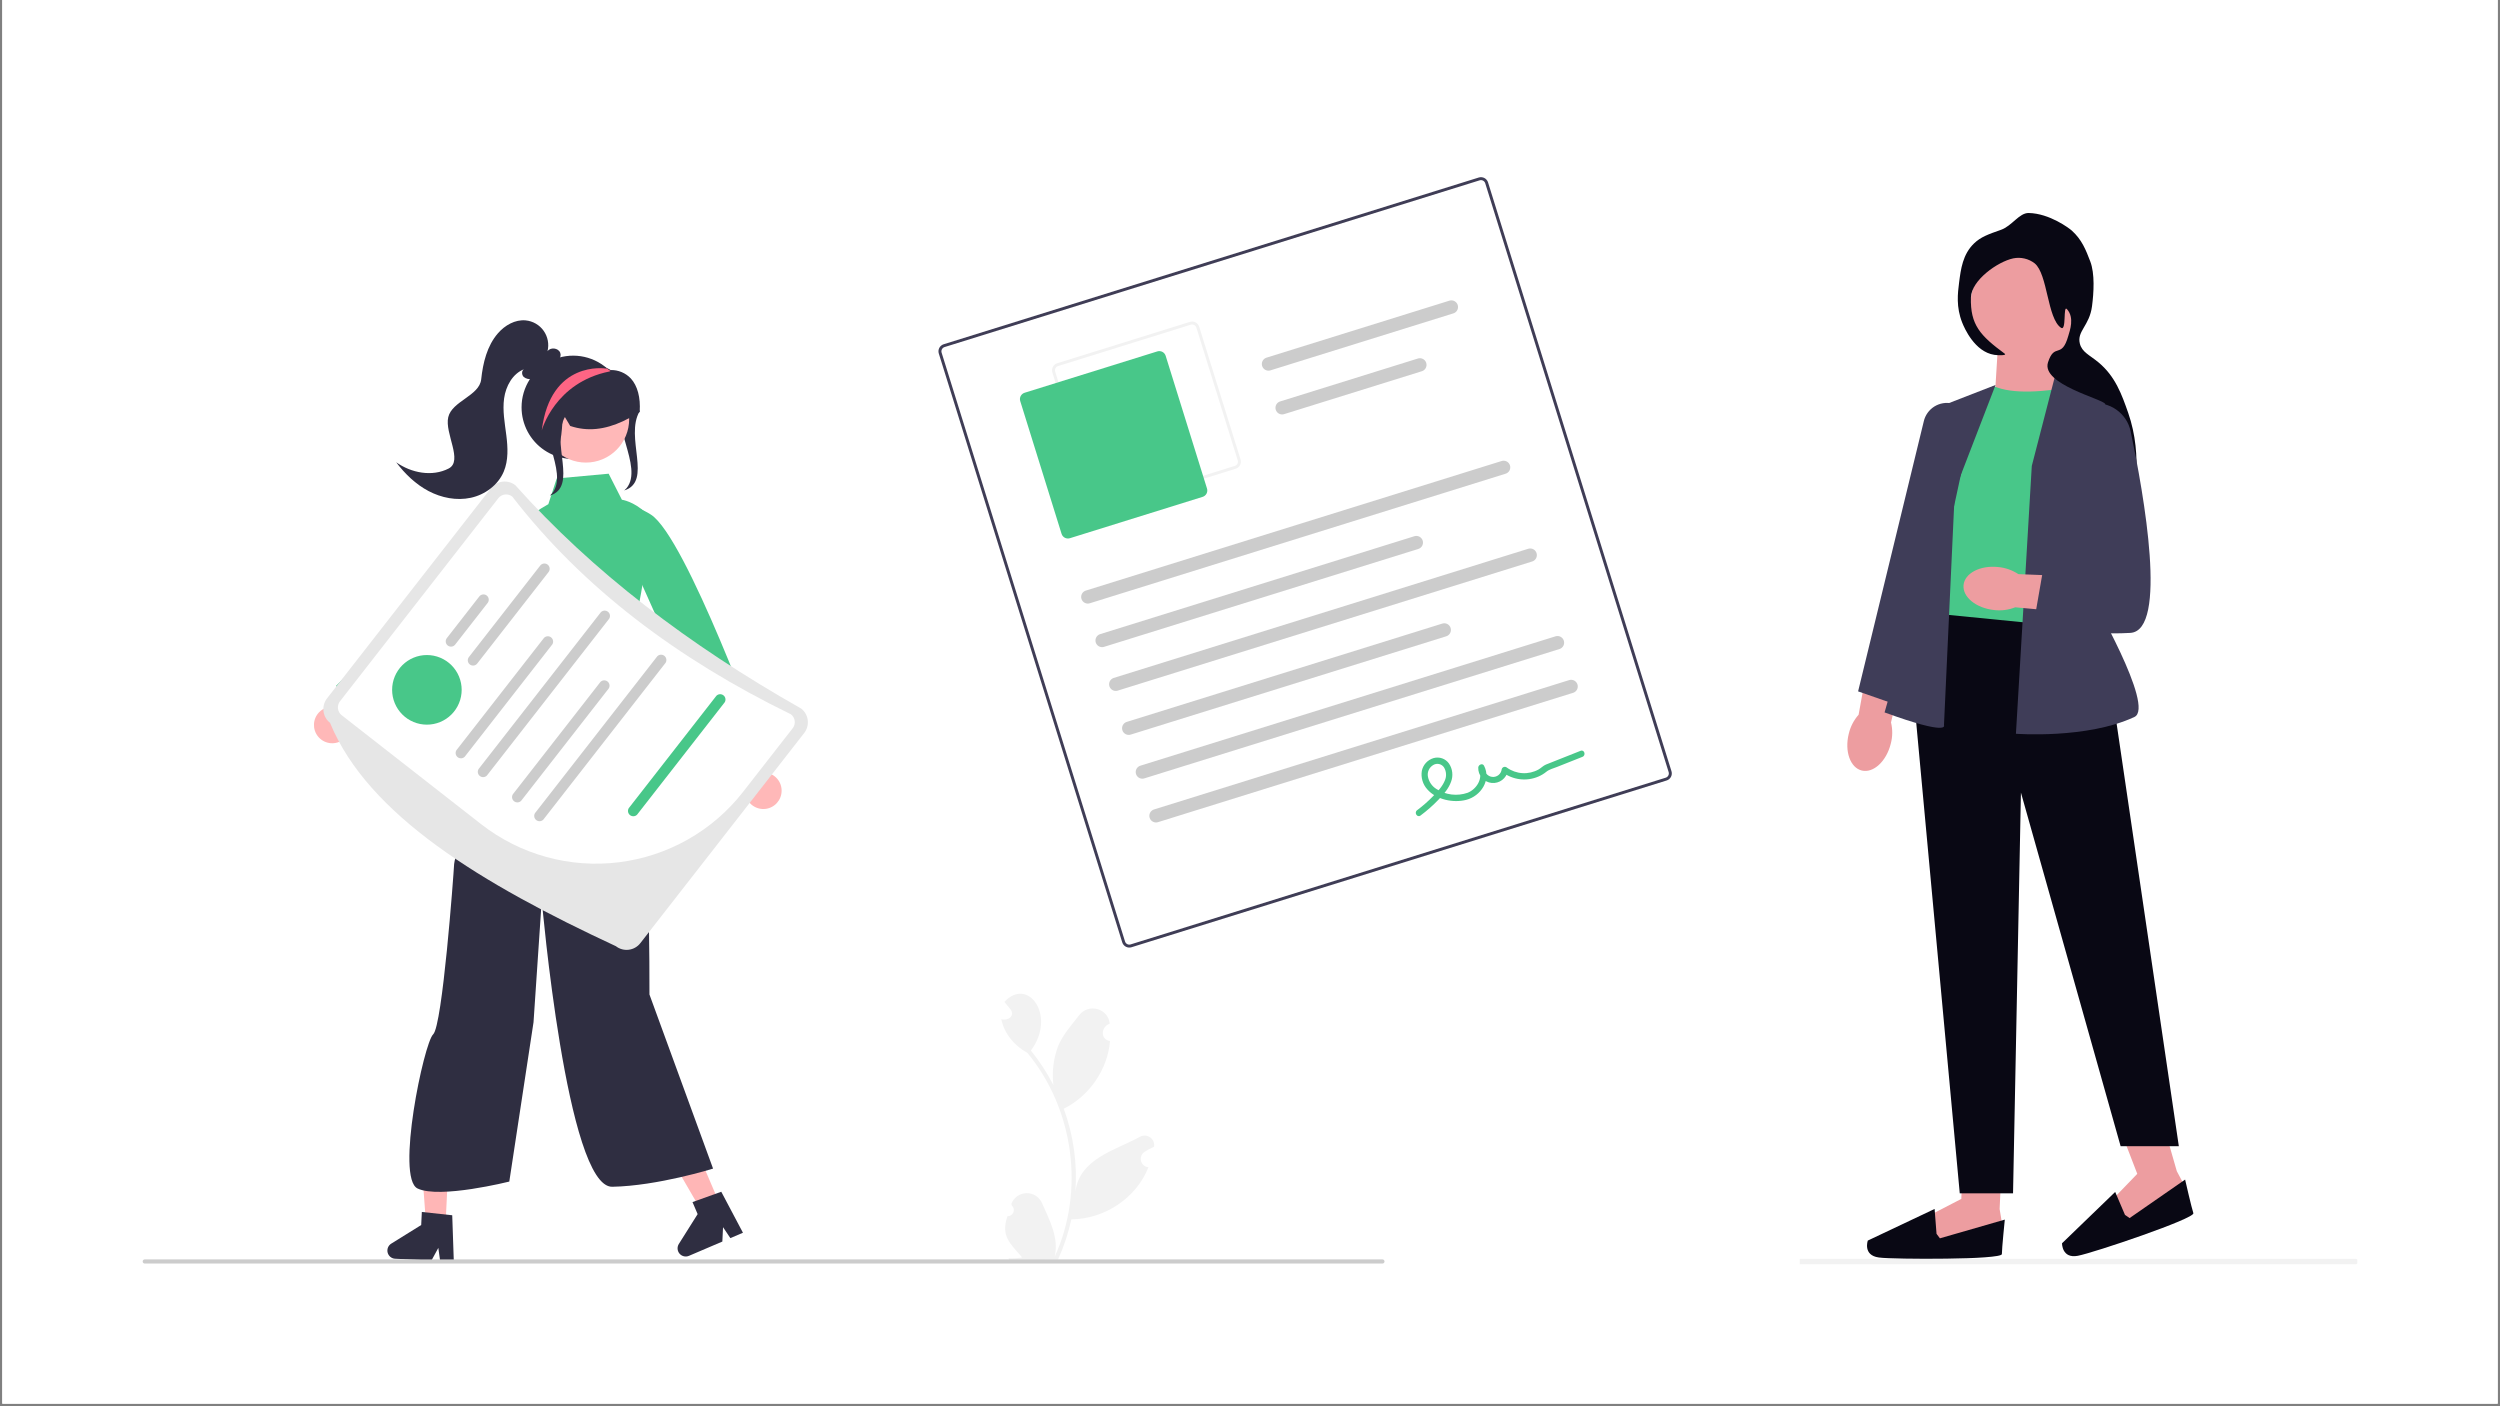 <svg xmlns="http://www.w3.org/2000/svg" xmlns:xlink="http://www.w3.org/1999/xlink" width="1280" zoomAndPan="magnify" viewBox="0 0 960 540" height="720" preserveAspectRatio="xMidYMid meet" version="1.0"><rect x="0" y="0" width="960" height="540" fill="#808080" stroke="none"/><defs><clipPath id="ad872aced7"><path d="M 0.887 0 L 959.113 0 L 959.113 539 L 0.887 539 Z M 0.887 0 " clip-rule="nonzero"/></clipPath><clipPath id="e69f14dc4a"><path d="M 152 122.926 L 216 122.926 L 216 192 L 152 192 Z M 152 122.926 " clip-rule="nonzero"/></clipPath><clipPath id="75fc94c6d5"><path d="M 54.789 483 L 531.656 483 L 531.656 485.258 L 54.789 485.258 Z M 54.789 483 " clip-rule="nonzero"/></clipPath><clipPath id="263ae4c7ba"><path d="M 691.113 483 L 905.215 483 L 905.215 485.441 L 691.113 485.441 Z M 691.113 483 " clip-rule="nonzero"/></clipPath></defs><g clip-path="url(#ad872aced7)"><path fill="#ffffff" d="M 0.887 0 L 959.113 0 L 959.113 539 L 0.887 539 Z M 0.887 0 " fill-opacity="1" fill-rule="nonzero"/><path fill="#ffffff" d="M 0.887 0 L 959.113 0 L 959.113 539 L 0.887 539 Z M 0.887 0 " fill-opacity="1" fill-rule="nonzero"/></g><path fill="#2f2e41" d="M 245.613 157.926 C 239.801 167.941 250.742 184.824 239.715 188.332 L 240.625 187.422 C 247.281 179.227 233.371 161.883 240.023 153.688 C 241.062 152.48 241.945 151.168 242.668 149.754 " fill-opacity="1" fill-rule="nonzero"/><path fill="#ffb8b8" d="M 300.023 304.91 C 300.117 304.41 300.156 303.902 300.141 303.395 C 300.125 302.883 300.055 302.383 299.93 301.887 C 299.805 301.391 299.629 300.918 299.398 300.461 C 299.168 300.008 298.891 299.582 298.57 299.188 C 298.246 298.789 297.887 298.438 297.484 298.121 C 297.082 297.805 296.652 297.535 296.195 297.316 C 295.734 297.094 295.258 296.926 294.762 296.809 C 294.266 296.691 293.762 296.633 293.25 296.625 L 278.891 254.859 L 270.941 265.004 L 286.125 304.027 C 286.148 304.453 286.211 304.875 286.309 305.289 C 286.41 305.703 286.547 306.102 286.719 306.492 C 286.891 306.883 287.098 307.254 287.336 307.605 C 287.578 307.957 287.848 308.281 288.148 308.586 C 288.445 308.887 288.77 309.16 289.121 309.406 C 289.469 309.648 289.84 309.859 290.227 310.035 C 290.613 310.211 291.012 310.352 291.426 310.453 C 291.84 310.555 292.258 310.621 292.684 310.648 C 293.105 310.676 293.531 310.664 293.953 310.613 C 294.375 310.562 294.789 310.477 295.195 310.348 C 295.605 310.223 295.996 310.062 296.371 309.863 C 296.75 309.668 297.105 309.438 297.441 309.176 C 297.777 308.914 298.086 308.625 298.367 308.305 C 298.652 307.984 298.902 307.645 299.125 307.281 C 299.344 306.918 299.531 306.535 299.68 306.137 C 299.832 305.738 299.945 305.328 300.023 304.91 Z M 300.023 304.91 " fill-opacity="1" fill-rule="nonzero"/><path fill="#48c789" d="M 236.895 204.07 C 236.895 204.07 236.449 188.953 249.953 197.613 C 263.461 206.273 292.867 287.406 292.867 287.406 L 278.234 295.332 L 245.012 221.086 Z M 236.895 204.07 " fill-opacity="1" fill-rule="nonzero"/><path fill="#ffb6b6" d="M 276.742 463.199 L 269.996 466.082 L 255.672 441.414 L 265.625 437.156 Z M 276.742 463.199 " fill-opacity="1" fill-rule="nonzero"/><path fill="#2f2e41" d="M 285.293 473.371 L 280.457 475.441 L 277.645 471.238 L 277.383 476.758 L 264.555 482.242 C 264.25 482.375 263.93 482.453 263.594 482.484 C 263.262 482.512 262.934 482.488 262.605 482.414 C 262.281 482.336 261.977 482.211 261.691 482.035 C 261.406 481.863 261.152 481.648 260.938 481.395 C 260.719 481.137 260.547 480.855 260.422 480.547 C 260.293 480.238 260.219 479.914 260.195 479.582 C 260.172 479.246 260.199 478.918 260.281 478.594 C 260.363 478.27 260.492 477.965 260.672 477.684 L 267.891 466.219 L 265.918 461.598 L 276.969 457.633 Z M 285.293 473.371 " fill-opacity="1" fill-rule="nonzero"/><path fill="#ffb6b6" d="M 171.02 471.566 L 163.691 471.207 L 161.586 442.754 L 172.398 443.281 Z M 171.02 471.566 " fill-opacity="1" fill-rule="nonzero"/><path fill="#2f2e41" d="M 174.266 484.457 L 169.012 484.203 L 168.316 479.191 L 165.672 484.039 L 151.738 483.355 C 151.406 483.34 151.082 483.273 150.77 483.152 C 150.457 483.031 150.172 482.867 149.914 482.656 C 149.652 482.445 149.434 482.199 149.254 481.918 C 149.07 481.637 148.941 481.332 148.855 481.008 C 148.773 480.684 148.742 480.355 148.762 480.023 C 148.785 479.688 148.855 479.363 148.98 479.055 C 149.105 478.742 149.273 478.461 149.488 478.203 C 149.703 477.949 149.953 477.73 150.238 477.555 L 161.742 470.406 L 161.984 465.387 L 173.656 466.66 Z M 174.266 484.457 " fill-opacity="1" fill-rule="nonzero"/><path fill="#f2f2f2" d="M 386.855 467.031 C 387.352 467.051 387.809 466.922 388.227 466.652 C 388.645 466.383 388.949 466.016 389.137 465.555 C 389.324 465.094 389.359 464.621 389.25 464.137 C 389.141 463.652 388.902 463.242 388.531 462.906 C 388.469 462.668 388.426 462.5 388.363 462.262 C 388.59 461.668 388.898 461.125 389.289 460.625 C 389.676 460.121 390.133 459.691 390.648 459.324 C 391.168 458.961 391.73 458.68 392.332 458.484 C 392.934 458.289 393.551 458.184 394.184 458.172 C 394.82 458.16 395.441 458.238 396.051 458.414 C 396.66 458.586 397.23 458.848 397.762 459.191 C 398.293 459.535 398.766 459.949 399.172 460.438 C 399.582 460.922 399.91 461.453 400.156 462.039 C 403.027 468.586 406.723 475.359 404.984 482.621 C 416.676 457.191 412.32 425.746 394.48 404.266 C 389.582 401.625 385.586 396.887 384.504 391.352 C 386.922 392.148 389.914 390.156 388.074 387.629 C 387.277 386.664 386.477 385.707 385.68 384.742 C 394.75 374.887 405.816 390.137 395.855 403.414 C 399.203 407.535 402.086 411.961 404.508 416.688 C 403.906 411.59 404.492 406.637 406.273 401.824 C 408.055 397.402 411.438 393.66 414.414 389.824 C 418.031 385.148 425.586 387.219 426.133 393.102 C 422.766 394.246 422.375 399.133 426.246 399.766 C 425.336 410.73 418.281 420.863 408.48 425.762 C 410.348 430.852 411.66 436.082 412.41 441.449 C 413.164 446.82 413.344 452.207 412.949 457.613 C 414.57 444.969 428.082 441.773 437.5 436.664 C 438.109 436.266 438.781 436.062 439.512 436.062 C 440.246 436.062 440.918 436.262 441.531 436.66 C 442.141 437.059 442.598 437.594 442.891 438.262 C 443.188 438.934 443.277 439.629 443.156 440.352 C 441.852 440.895 440.613 441.566 439.445 442.355 C 439.168 442.547 438.93 442.77 438.727 443.031 C 438.523 443.293 438.363 443.582 438.246 443.895 C 438.133 444.203 438.066 444.527 438.051 444.859 C 438.035 445.191 438.066 445.516 438.152 445.84 C 438.238 446.16 438.371 446.461 438.547 446.742 C 438.727 447.02 438.941 447.27 439.195 447.48 C 439.449 447.695 439.73 447.867 440.039 447.992 C 440.344 448.121 440.664 448.195 440.996 448.223 C 436.336 460.09 424.078 468.145 411.406 468.223 C 410.238 473.543 408.531 478.688 406.289 483.652 L 387.484 483.832 C 387.418 483.625 387.355 483.41 387.293 483.199 C 389.039 483.293 390.773 483.172 392.492 482.84 C 387.836 477.426 384.246 474.676 386.855 467.031 Z M 386.855 467.031 " fill-opacity="1" fill-rule="nonzero"/><path fill="#2f2e41" d="M 189.523 286.602 C 189.523 286.602 174.625 327.238 174.387 331.789 C 174.145 336.336 169.898 393.844 166.336 397.184 C 162.77 400.527 151.879 452.332 160.355 456.383 C 168.828 460.434 195.57 453.723 195.57 453.723 L 204.875 392.527 L 208.035 345.648 C 208.035 345.648 217.652 456.043 235.102 455.719 C 252.551 455.395 273.816 448.742 273.816 448.742 L 249.391 381.887 C 249.391 381.887 249.738 302.734 244.078 286.77 C 238.414 270.809 189.523 286.602 189.523 286.602 Z M 189.523 286.602 " fill-opacity="1" fill-rule="nonzero"/><path fill="#48c789" d="M 233.727 181.902 L 213.777 183.73 L 210.562 193.605 C 210.562 193.605 193.867 202.785 197.562 206.953 C 201.262 211.125 196.738 239.223 196.738 239.223 L 197.758 262.035 C 197.758 262.035 196.66 277.836 193.379 281.477 C 190.094 285.117 181.5 294.047 187.57 289.777 C 208.859 274.797 246.07 287.438 246.07 287.438 L 240.754 254.844 C 240.754 254.844 252.828 201.484 248.062 196.977 C 243.297 192.469 238.805 191.902 238.805 191.902 Z M 233.727 181.902 " fill-opacity="1" fill-rule="nonzero"/><path fill="#ffb8b8" d="M 128.898 285.281 C 129.398 285.188 129.883 285.043 130.352 284.844 C 130.82 284.645 131.266 284.395 131.68 284.098 C 132.094 283.801 132.473 283.461 132.812 283.082 C 133.152 282.703 133.445 282.289 133.699 281.848 C 133.949 281.402 134.148 280.934 134.293 280.445 C 134.441 279.957 134.535 279.461 134.574 278.949 C 134.613 278.441 134.598 277.934 134.523 277.43 C 134.453 276.926 134.328 276.434 134.148 275.957 L 167.793 247.379 L 155.465 243.656 L 124.668 272 C 124.281 272.18 123.91 272.387 123.562 272.633 C 123.215 272.875 122.887 273.148 122.59 273.449 C 122.289 273.754 122.02 274.082 121.781 274.434 C 121.539 274.785 121.332 275.156 121.16 275.543 C 120.988 275.934 120.852 276.336 120.754 276.75 C 120.652 277.164 120.59 277.582 120.57 278.008 C 120.547 278.434 120.562 278.859 120.613 279.281 C 120.668 279.703 120.762 280.117 120.891 280.523 C 121.02 280.93 121.184 281.32 121.383 281.695 C 121.586 282.07 121.816 282.426 122.082 282.758 C 122.348 283.094 122.641 283.398 122.961 283.68 C 123.281 283.961 123.625 284.207 123.992 284.426 C 124.355 284.645 124.738 284.828 125.137 284.973 C 125.539 285.121 125.945 285.23 126.367 285.305 C 126.785 285.379 127.207 285.414 127.633 285.41 C 128.059 285.406 128.48 285.363 128.898 285.281 Z M 128.898 285.281 " fill-opacity="1" fill-rule="nonzero"/><path fill="#48c789" d="M 214.352 210.535 C 214.352 210.535 220.98 196.945 205.109 199.266 C 189.238 201.586 129.051 263.387 129.051 263.387 L 139.125 276.645 L 199.953 222.691 Z M 214.352 210.535 " fill-opacity="1" fill-rule="nonzero"/><path fill="#e6e6e6" d="M 188.508 187.48 L 125.578 268.18 C 125.309 268.527 125.078 268.895 124.879 269.289 C 124.684 269.68 124.527 270.09 124.41 270.512 C 124.293 270.938 124.219 271.367 124.188 271.805 C 124.152 272.242 124.164 272.68 124.219 273.117 C 124.273 273.555 124.367 273.98 124.504 274.398 C 124.641 274.812 124.82 275.215 125.035 275.598 C 125.25 275.98 125.504 276.336 125.789 276.668 C 126.074 277.004 126.391 277.305 126.734 277.574 C 141.348 313.094 185.066 339.43 236.496 363.336 C 236.844 363.609 237.211 363.84 237.605 364.039 C 237.996 364.234 238.406 364.395 238.828 364.512 C 239.25 364.629 239.68 364.703 240.117 364.734 C 240.559 364.766 240.992 364.754 241.43 364.703 C 241.863 364.648 242.293 364.551 242.707 364.414 C 243.125 364.277 243.523 364.102 243.906 363.883 C 244.289 363.668 244.645 363.414 244.98 363.129 C 245.312 362.844 245.613 362.527 245.883 362.18 L 308.809 281.48 C 309.078 281.133 309.312 280.766 309.512 280.371 C 309.707 279.98 309.863 279.57 309.98 279.148 C 310.098 278.723 310.172 278.293 310.203 277.855 C 310.238 277.418 310.227 276.98 310.172 276.543 C 310.117 276.105 310.023 275.68 309.887 275.262 C 309.75 274.848 309.57 274.445 309.355 274.062 C 309.141 273.68 308.887 273.324 308.602 272.992 C 308.316 272.656 308 272.355 307.652 272.086 C 264.496 247.691 227.398 219.426 197.891 186.324 C 197.547 186.055 197.176 185.82 196.785 185.621 C 196.391 185.426 195.984 185.27 195.562 185.152 C 195.137 185.035 194.707 184.961 194.27 184.93 C 193.832 184.895 193.395 184.906 192.961 184.961 C 192.523 185.016 192.098 185.109 191.68 185.246 C 191.266 185.387 190.863 185.562 190.484 185.777 C 190.102 185.996 189.742 186.246 189.41 186.531 C 189.078 186.82 188.777 187.137 188.508 187.48 Z M 188.508 187.48 " fill-opacity="1" fill-rule="nonzero"/><path fill="#ffffff" d="M 304.395 279.645 L 285.238 304.207 C 284.516 305.129 283.773 306.031 283.008 306.914 C 282.242 307.801 281.453 308.664 280.645 309.508 C 279.836 310.355 279.008 311.18 278.16 311.984 C 277.309 312.789 276.441 313.574 275.555 314.336 C 274.668 315.098 273.762 315.84 272.84 316.559 C 271.918 317.273 270.977 317.969 270.02 318.641 C 269.062 319.312 268.09 319.961 267.102 320.586 C 266.113 321.211 265.109 321.812 264.09 322.387 C 263.07 322.961 262.039 323.512 260.996 324.035 C 259.949 324.562 258.895 325.059 257.824 325.531 C 256.754 326.004 255.676 326.453 254.582 326.871 C 253.492 327.293 252.391 327.688 251.281 328.051 C 250.172 328.418 249.051 328.758 247.926 329.066 C 246.797 329.379 245.664 329.664 244.523 329.918 C 243.383 330.176 242.234 330.402 241.082 330.602 C 239.93 330.801 238.777 330.973 237.613 331.117 C 236.453 331.262 235.293 331.375 234.125 331.461 C 232.961 331.547 231.793 331.605 230.625 331.633 C 229.453 331.664 228.285 331.664 227.117 331.637 C 225.949 331.605 224.781 331.551 223.613 331.465 C 222.449 331.379 221.285 331.266 220.125 331.125 C 218.965 330.98 217.809 330.809 216.656 330.613 C 215.504 330.414 214.359 330.184 213.215 329.93 C 212.074 329.676 210.941 329.391 209.812 329.082 C 208.688 328.77 207.566 328.434 206.457 328.066 C 205.348 327.703 204.246 327.309 203.152 326.891 C 202.062 326.473 200.98 326.027 199.914 325.555 C 198.844 325.082 197.785 324.582 196.738 324.059 C 195.695 323.535 194.664 322.984 193.645 322.41 C 192.625 321.836 191.621 321.238 190.633 320.613 C 189.645 319.992 188.668 319.344 187.711 318.672 C 186.754 318 185.812 317.305 184.891 316.59 L 131.211 274.645 C 130.812 274.336 130.488 273.961 130.242 273.52 C 129.992 273.082 129.836 272.613 129.773 272.109 C 129.711 271.609 129.75 271.117 129.883 270.629 C 130.016 270.141 130.238 269.699 130.547 269.301 L 191.355 191.32 C 191.664 190.922 192.039 190.602 192.48 190.352 C 192.918 190.105 193.391 189.949 193.891 189.887 C 194.391 189.828 194.883 189.863 195.371 190 C 195.855 190.133 196.297 190.355 196.695 190.668 C 223.848 225.766 260.195 253.078 303.734 274.305 C 304.133 274.613 304.457 274.988 304.703 275.43 C 304.953 275.867 305.105 276.336 305.168 276.84 C 305.23 277.34 305.191 277.832 305.059 278.32 C 304.926 278.805 304.703 279.246 304.395 279.645 Z M 304.395 279.645 " fill-opacity="1" fill-rule="nonzero"/><path fill="#cccccc" d="M 187.25 231.535 L 174.777 247.531 C 174.609 247.742 174.41 247.914 174.176 248.047 C 173.941 248.18 173.691 248.262 173.426 248.293 C 173.16 248.324 172.898 248.305 172.641 248.234 C 172.383 248.16 172.145 248.043 171.934 247.879 C 171.723 247.711 171.551 247.512 171.418 247.281 C 171.285 247.047 171.203 246.797 171.172 246.531 C 171.137 246.262 171.156 246 171.227 245.742 C 171.297 245.484 171.414 245.246 171.582 245.035 L 184.055 229.039 C 184.219 228.824 184.418 228.652 184.652 228.52 C 184.887 228.387 185.137 228.301 185.406 228.27 C 185.672 228.234 185.938 228.254 186.195 228.324 C 186.453 228.398 186.691 228.516 186.902 228.684 C 187.113 228.848 187.289 229.047 187.422 229.281 C 187.551 229.52 187.637 229.77 187.668 230.035 C 187.699 230.305 187.68 230.566 187.609 230.828 C 187.535 231.086 187.418 231.324 187.25 231.535 Z M 187.25 231.535 " fill-opacity="1" fill-rule="nonzero"/><path fill="#cccccc" d="M 210.648 219.668 L 183.254 254.801 C 183.09 255.012 182.891 255.184 182.656 255.316 C 182.422 255.449 182.172 255.531 181.902 255.566 C 181.637 255.598 181.375 255.578 181.113 255.508 C 180.855 255.434 180.621 255.316 180.41 255.152 C 180.195 254.984 180.023 254.785 179.891 254.551 C 179.758 254.316 179.676 254.066 179.645 253.801 C 179.609 253.531 179.629 253.27 179.703 253.008 C 179.773 252.75 179.891 252.516 180.059 252.301 L 207.453 217.172 C 207.617 216.957 207.816 216.785 208.051 216.652 C 208.285 216.52 208.535 216.434 208.805 216.402 C 209.07 216.367 209.332 216.387 209.594 216.461 C 209.852 216.531 210.09 216.648 210.301 216.816 C 210.512 216.98 210.684 217.184 210.816 217.418 C 210.949 217.652 211.031 217.902 211.066 218.172 C 211.098 218.438 211.078 218.699 211.008 218.961 C 210.934 219.219 210.816 219.457 210.648 219.668 Z M 210.648 219.668 " fill-opacity="1" fill-rule="nonzero"/><path fill="#48c789" d="M 177.281 264.902 C 177.281 265.777 177.195 266.648 177.023 267.508 C 176.852 268.371 176.598 269.207 176.262 270.016 C 175.926 270.828 175.516 271.598 175.027 272.328 C 174.543 273.059 173.988 273.73 173.367 274.352 C 172.75 274.973 172.074 275.527 171.344 276.016 C 170.617 276.504 169.848 276.914 169.035 277.25 C 168.227 277.586 167.391 277.84 166.531 278.012 C 165.672 278.184 164.805 278.266 163.926 278.266 C 163.051 278.266 162.18 278.184 161.32 278.012 C 160.461 277.84 159.625 277.586 158.816 277.25 C 158.008 276.914 157.238 276.504 156.508 276.016 C 155.777 275.527 155.105 274.973 154.484 274.352 C 153.863 273.73 153.312 273.059 152.824 272.328 C 152.336 271.598 151.926 270.828 151.59 270.016 C 151.254 269.207 151 268.371 150.828 267.508 C 150.66 266.648 150.574 265.777 150.574 264.902 C 150.574 264.023 150.66 263.152 150.828 262.293 C 151 261.434 151.254 260.598 151.59 259.785 C 151.926 258.977 152.336 258.203 152.824 257.477 C 153.312 256.746 153.863 256.07 154.484 255.449 C 155.105 254.828 155.777 254.273 156.508 253.785 C 157.238 253.301 158.008 252.887 158.816 252.551 C 159.625 252.215 160.461 251.961 161.32 251.789 C 162.18 251.621 163.051 251.535 163.926 251.535 C 164.805 251.535 165.672 251.621 166.531 251.789 C 167.391 251.961 168.227 252.215 169.035 252.551 C 169.848 252.887 170.617 253.301 171.344 253.785 C 172.074 254.273 172.75 254.828 173.367 255.449 C 173.988 256.07 174.543 256.746 175.027 257.477 C 175.516 258.203 175.926 258.977 176.262 259.785 C 176.598 260.598 176.852 261.434 177.023 262.293 C 177.195 263.152 177.281 264.023 177.281 264.902 Z M 177.281 264.902 " fill-opacity="1" fill-rule="nonzero"/><path fill="#cccccc" d="M 212.102 247.434 L 178.457 290.582 C 178.281 290.762 178.078 290.902 177.852 291.008 C 177.625 291.113 177.387 291.172 177.137 291.191 C 176.887 291.207 176.641 291.176 176.402 291.105 C 176.16 291.031 175.941 290.914 175.746 290.762 C 175.547 290.605 175.383 290.422 175.254 290.207 C 175.125 289.992 175.039 289.762 174.992 289.516 C 174.949 289.27 174.949 289.023 174.996 288.777 C 175.043 288.531 175.129 288.301 175.262 288.086 L 208.906 244.938 C 209.082 244.758 209.285 244.617 209.512 244.512 C 209.738 244.406 209.977 244.348 210.227 244.328 C 210.477 244.312 210.723 244.34 210.961 244.414 C 211.203 244.488 211.422 244.602 211.617 244.758 C 211.816 244.91 211.98 245.098 212.109 245.312 C 212.238 245.527 212.324 245.758 212.371 246.004 C 212.414 246.25 212.414 246.496 212.367 246.742 C 212.324 246.988 212.234 247.219 212.102 247.434 Z M 212.102 247.434 " fill-opacity="1" fill-rule="nonzero"/><path fill="#cccccc" d="M 233.93 237.582 L 186.969 297.809 C 186.793 297.984 186.59 298.129 186.363 298.234 C 186.137 298.336 185.898 298.398 185.648 298.414 C 185.398 298.43 185.152 298.402 184.914 298.328 C 184.672 298.254 184.453 298.141 184.258 297.984 C 184.059 297.832 183.895 297.648 183.766 297.434 C 183.637 297.219 183.551 296.988 183.504 296.742 C 183.461 296.492 183.461 296.246 183.508 296 C 183.555 295.754 183.641 295.523 183.773 295.309 L 230.734 235.086 C 230.91 234.906 231.109 234.766 231.34 234.66 C 231.566 234.555 231.805 234.496 232.055 234.477 C 232.305 234.461 232.551 234.488 232.789 234.562 C 233.027 234.637 233.246 234.75 233.445 234.906 C 233.645 235.059 233.805 235.246 233.938 235.461 C 234.066 235.676 234.152 235.906 234.199 236.152 C 234.242 236.398 234.242 236.645 234.195 236.891 C 234.148 237.137 234.062 237.367 233.93 237.582 Z M 233.93 237.582 " fill-opacity="1" fill-rule="nonzero"/><path fill="#cccccc" d="M 233.766 264.359 L 200.121 307.508 C 199.945 307.688 199.742 307.832 199.516 307.934 C 199.289 308.039 199.051 308.102 198.801 308.117 C 198.551 308.133 198.305 308.105 198.066 308.031 C 197.824 307.957 197.605 307.844 197.41 307.688 C 197.211 307.535 197.047 307.352 196.918 307.137 C 196.789 306.922 196.703 306.691 196.656 306.441 C 196.613 306.195 196.613 305.949 196.66 305.703 C 196.707 305.457 196.793 305.227 196.926 305.012 L 230.57 261.863 C 230.746 261.684 230.949 261.543 231.176 261.438 C 231.402 261.332 231.641 261.273 231.891 261.258 C 232.141 261.238 232.387 261.27 232.625 261.344 C 232.867 261.418 233.086 261.531 233.281 261.684 C 233.48 261.84 233.645 262.023 233.773 262.238 C 233.902 262.453 233.988 262.684 234.035 262.93 C 234.078 263.176 234.078 263.426 234.031 263.672 C 233.984 263.918 233.898 264.148 233.766 264.359 Z M 233.766 264.359 " fill-opacity="1" fill-rule="nonzero"/><path fill="#48c789" d="M 278.285 269.684 L 244.641 312.832 C 244.465 313.012 244.262 313.152 244.035 313.258 C 243.809 313.359 243.57 313.422 243.32 313.438 C 243.07 313.453 242.824 313.426 242.586 313.352 C 242.344 313.277 242.125 313.164 241.93 313.012 C 241.73 312.855 241.566 312.672 241.438 312.457 C 241.309 312.242 241.223 312.012 241.176 311.766 C 241.133 311.516 241.133 311.27 241.18 311.023 C 241.227 310.777 241.312 310.547 241.445 310.332 L 275.09 267.184 C 275.266 267.008 275.469 266.863 275.695 266.758 C 275.922 266.656 276.16 266.594 276.41 266.578 C 276.66 266.562 276.906 266.59 277.145 266.664 C 277.387 266.738 277.605 266.852 277.801 267.008 C 278 267.16 278.164 267.344 278.293 267.559 C 278.422 267.773 278.508 268.004 278.555 268.25 C 278.598 268.5 278.598 268.746 278.551 268.992 C 278.504 269.238 278.418 269.469 278.285 269.684 Z M 278.285 269.684 " fill-opacity="1" fill-rule="nonzero"/><path fill="#cccccc" d="M 255.594 254.508 L 208.633 314.734 C 208.457 314.914 208.254 315.055 208.027 315.16 C 207.801 315.266 207.562 315.324 207.312 315.34 C 207.062 315.359 206.816 315.328 206.578 315.254 C 206.336 315.184 206.117 315.066 205.922 314.914 C 205.723 314.758 205.559 314.574 205.43 314.359 C 205.301 314.145 205.215 313.914 205.168 313.668 C 205.125 313.422 205.125 313.176 205.172 312.926 C 205.215 312.68 205.305 312.449 205.438 312.238 L 252.398 252.012 C 252.574 251.832 252.773 251.691 253.004 251.586 C 253.23 251.48 253.469 251.422 253.719 251.406 C 253.969 251.387 254.215 251.418 254.453 251.492 C 254.691 251.566 254.91 251.68 255.109 251.832 C 255.305 251.988 255.469 252.172 255.598 252.387 C 255.73 252.602 255.816 252.832 255.859 253.078 C 255.906 253.324 255.906 253.57 255.859 253.82 C 255.812 254.066 255.723 254.297 255.594 254.508 Z M 255.594 254.508 " fill-opacity="1" fill-rule="nonzero"/><path fill="#2f2e41" d="M 200.281 156.406 C 200.281 157.215 200.328 158.02 200.426 158.824 C 200.523 159.625 200.672 160.418 200.867 161.203 C 201.062 161.988 201.305 162.758 201.594 163.512 C 201.883 164.27 202.215 165.004 202.594 165.719 C 202.973 166.434 203.395 167.121 203.859 167.781 C 204.32 168.445 204.824 169.078 205.363 169.68 C 205.902 170.281 206.477 170.848 207.086 171.379 C 207.699 171.906 208.336 172.398 209.008 172.852 C 209.676 173.305 210.371 173.715 211.09 174.082 C 211.809 174.449 212.551 174.773 213.309 175.051 C 214.066 175.328 214.84 175.555 215.629 175.738 C 216.414 175.922 217.211 176.055 218.012 176.141 C 218.816 176.223 219.621 176.262 220.43 176.246 C 221.238 176.234 222.043 176.172 222.84 176.059 C 223.641 175.945 224.434 175.785 225.211 175.578 C 225.992 175.367 226.758 175.113 227.508 174.809 C 228.258 174.508 228.984 174.16 229.691 173.77 C 230.398 173.379 231.078 172.945 231.734 172.469 C 232.387 171.992 233.008 171.48 233.602 170.93 C 234.191 170.379 234.746 169.793 235.266 169.176 C 235.785 168.555 236.266 167.906 236.707 167.23 C 237.148 166.551 237.547 165.848 237.898 165.121 C 238.254 164.395 238.562 163.648 238.828 162.887 C 239.09 162.121 239.309 161.344 239.477 160.551 C 239.645 159.762 239.766 158.965 239.836 158.156 C 239.906 157.352 239.93 156.547 239.902 155.738 C 239.875 154.93 239.797 154.125 239.672 153.328 C 239.547 152.527 239.371 151.738 239.148 150.961 C 238.926 150.184 238.66 149.422 238.344 148.68 C 238.027 147.934 237.668 147.211 237.266 146.512 C 236.863 145.809 236.418 145.137 235.934 144.488 C 235.449 143.844 234.926 143.23 234.363 142.648 L 234.27 142.551 C 234.109 142.387 233.953 142.219 233.785 142.059 C 233.781 142.059 233.777 142.059 233.777 142.051 C 233.57 141.863 233.363 141.672 233.152 141.488 C 232.438 140.863 231.688 140.293 230.891 139.777 C 230.098 139.258 229.27 138.801 228.41 138.402 C 227.551 138.004 226.668 137.672 225.762 137.398 C 224.852 137.129 223.93 136.922 222.992 136.781 C 222.059 136.645 221.117 136.574 220.168 136.57 C 219.223 136.566 218.277 136.629 217.34 136.762 C 216.402 136.895 215.48 137.09 214.57 137.355 C 213.66 137.617 212.773 137.945 211.91 138.34 C 211.047 138.73 210.219 139.18 209.422 139.691 C 208.621 140.203 207.863 140.766 207.148 141.387 C 206.43 142.008 205.762 142.672 205.141 143.391 C 204.52 144.105 203.949 144.859 203.438 145.656 C 202.926 146.453 202.473 147.285 202.078 148.145 C 201.684 149.008 201.352 149.895 201.086 150.805 C 200.816 151.715 200.617 152.637 200.48 153.574 C 200.348 154.516 200.281 155.457 200.281 156.406 Z M 200.281 156.406 " fill-opacity="1" fill-rule="nonzero"/><path fill="#ffb8b8" d="M 241.594 160.996 C 241.594 161.539 241.57 162.082 241.516 162.625 C 241.461 163.168 241.383 163.707 241.277 164.242 C 241.168 164.773 241.039 165.301 240.879 165.824 C 240.723 166.344 240.539 166.855 240.332 167.359 C 240.121 167.863 239.891 168.355 239.633 168.836 C 239.375 169.316 239.098 169.785 238.793 170.238 C 238.492 170.688 238.168 171.125 237.824 171.547 C 237.477 171.969 237.113 172.371 236.727 172.758 C 236.344 173.141 235.941 173.508 235.52 173.852 C 235.098 174.199 234.664 174.523 234.211 174.824 C 233.758 175.129 233.293 175.406 232.812 175.664 C 232.332 175.922 231.84 176.156 231.336 176.363 C 230.836 176.57 230.324 176.754 229.801 176.914 C 229.281 177.07 228.754 177.203 228.219 177.309 C 227.688 177.414 227.148 177.496 226.605 177.551 C 226.066 177.602 225.523 177.629 224.977 177.629 C 224.434 177.629 223.891 177.602 223.348 177.551 C 222.809 177.496 222.27 177.414 221.738 177.309 C 221.203 177.203 220.676 177.07 220.156 176.914 C 219.633 176.754 219.121 176.57 218.621 176.363 C 218.117 176.156 217.625 175.922 217.145 175.664 C 216.664 175.406 216.199 175.129 215.746 174.824 C 215.293 174.523 214.855 174.199 214.438 173.852 C 214.016 173.508 213.613 173.141 213.227 172.758 C 212.844 172.371 212.477 171.969 212.133 171.547 C 211.789 171.125 211.465 170.688 211.16 170.238 C 210.859 169.785 210.578 169.316 210.324 168.836 C 210.066 168.355 209.836 167.863 209.625 167.359 C 209.418 166.855 209.234 166.344 209.078 165.824 C 208.918 165.301 208.785 164.773 208.68 164.242 C 208.574 163.707 208.496 163.168 208.441 162.625 C 208.387 162.082 208.363 161.539 208.359 160.996 C 208.363 160.449 208.387 159.906 208.441 159.363 C 208.496 158.824 208.574 158.285 208.68 157.75 C 208.785 157.215 208.918 156.688 209.078 156.168 C 209.234 155.645 209.418 155.133 209.625 154.629 C 209.836 154.125 210.066 153.633 210.324 153.152 C 210.578 152.672 210.859 152.207 211.16 151.754 C 211.465 151.301 211.789 150.863 212.133 150.441 C 212.477 150.023 212.844 149.617 213.227 149.234 C 213.613 148.848 214.016 148.484 214.438 148.137 C 214.855 147.793 215.293 147.469 215.746 147.164 C 216.199 146.863 216.664 146.582 217.145 146.324 C 217.625 146.07 218.117 145.836 218.621 145.629 C 219.121 145.418 219.633 145.234 220.156 145.078 C 220.676 144.918 221.203 144.789 221.738 144.68 C 222.27 144.574 222.809 144.496 223.348 144.441 C 223.891 144.387 224.434 144.359 224.977 144.359 C 225.523 144.359 226.066 144.387 226.605 144.441 C 227.148 144.496 227.688 144.574 228.219 144.68 C 228.754 144.789 229.281 144.918 229.801 145.078 C 230.324 145.234 230.836 145.418 231.336 145.629 C 231.84 145.836 232.332 146.07 232.812 146.324 C 233.293 146.582 233.758 146.863 234.211 147.164 C 234.664 147.469 235.098 147.793 235.52 148.137 C 235.941 148.484 236.344 148.848 236.727 149.234 C 237.113 149.617 237.477 150.023 237.824 150.441 C 238.168 150.863 238.492 151.301 238.793 151.754 C 239.098 152.207 239.375 152.672 239.633 153.152 C 239.891 153.633 240.121 154.125 240.332 154.629 C 240.539 155.133 240.723 155.645 240.879 156.168 C 241.039 156.688 241.168 157.215 241.277 157.75 C 241.383 158.285 241.461 158.824 241.516 159.363 C 241.57 159.906 241.594 160.449 241.594 160.996 Z M 241.594 160.996 " fill-opacity="1" fill-rule="nonzero"/><path fill="#2f2e41" d="M 207.262 165.43 C 205.641 158.102 207.988 149.891 213.105 145 C 213.746 144.402 214.426 143.848 215.145 143.344 C 215.859 142.84 216.609 142.387 217.391 141.988 C 218.172 141.59 218.977 141.246 219.809 140.961 C 220.637 140.676 221.48 140.449 222.344 140.281 C 223.203 140.113 224.074 140.008 224.949 139.965 C 225.824 139.918 226.699 139.934 227.574 140.012 C 228.445 140.09 229.312 140.23 230.164 140.43 C 231.02 140.629 231.855 140.887 232.672 141.203 C 233.09 141.371 233.508 141.559 233.918 141.75 L 234.109 141.84 L 234.109 141.867 C 234.148 141.895 234.184 141.922 234.219 141.949 C 234.301 142.023 234.391 142.074 234.496 142.102 C 235.953 142.062 237.355 142.324 238.703 142.887 C 240.051 143.449 241.227 144.262 242.227 145.324 C 244.801 148.125 246.012 152.645 245.641 158.055 L 245.629 158.223 L 245.484 158.312 C 243.535 159.551 241.516 160.668 239.426 161.656 C 232.133 165.09 225.473 165.727 219.07 163.602 L 218.953 163.562 L 216.27 159.055 C 215.715 162.164 216.012 172.473 212.848 173.031 L 207.332 165.738 Z M 207.262 165.43 " fill-opacity="1" fill-rule="nonzero"/><g clip-path="url(#e69f14dc4a)"><path fill="#2f2e41" d="M 172.285 179.91 C 177.938 176.988 170.668 166.387 172.129 160.188 C 173.59 153.984 184.113 151.992 184.781 145.656 C 185.453 139.324 187.031 132.789 191.207 127.984 C 193.875 124.91 197.805 122.645 201.855 123.027 C 202.539 123.094 203.211 123.23 203.863 123.441 C 204.52 123.652 205.145 123.93 205.742 124.273 C 206.336 124.617 206.887 125.02 207.398 125.484 C 207.906 125.949 208.359 126.461 208.758 127.023 C 209.156 127.586 209.488 128.184 209.758 128.816 C 210.027 129.449 210.227 130.105 210.355 130.781 C 210.484 131.457 210.539 132.141 210.52 132.828 C 210.5 133.516 210.41 134.195 210.246 134.863 C 211.398 133.227 214.379 133.582 215.117 135.441 C 215.773 137.094 214.324 139.098 212.617 139.242 C 210.387 142.004 207.828 144.934 204.332 145.492 C 203.766 145.621 203.203 145.621 202.637 145.488 C 202.074 145.359 201.566 145.113 201.113 144.746 C 200.293 143.957 200.227 142.375 201.203 141.785 C 196.809 143.531 194.23 148.289 193.578 152.98 C 192.926 157.668 193.828 162.414 194.422 167.113 C 195.016 171.809 195.273 176.75 193.434 181.113 C 191.258 186.27 186.254 189.961 180.793 191.145 C 175.328 192.332 169.512 191.172 164.566 188.566 C 159.625 185.957 155.5 181.973 152.133 177.508 C 157.934 181.633 165.961 183.176 172.285 179.91 Z M 172.285 179.91 " fill-opacity="1" fill-rule="nonzero"/></g><path fill="#2f2e41" d="M 217.039 159.918 C 211.23 169.938 222.172 186.82 211.145 190.324 L 212.055 189.418 C 218.707 181.223 204.797 163.879 211.453 155.684 C 212.492 154.477 213.371 153.164 214.098 151.746 " fill-opacity="1" fill-rule="nonzero"/><path fill="#fd6584" d="M 208.039 165.277 C 208.039 165.277 212.961 146.883 234.062 142.641 C 234.086 142.633 234.164 142.598 234.27 142.551 C 234.332 142.512 234.41 142.473 234.492 142.434 C 234.254 142.297 234.023 142.18 233.785 142.059 C 233.781 142.059 233.777 142.059 233.777 142.051 C 233.57 141.859 233.363 141.672 233.152 141.488 L 232.547 141.512 C 232.547 141.512 211.375 138.156 208.039 165.277 Z M 208.039 165.277 " fill-opacity="1" fill-rule="nonzero"/><g clip-path="url(#75fc94c6d5)"><path fill="#cccccc" d="M 54.789 484.406 C 54.785 484.625 54.863 484.812 55.02 484.965 C 55.172 485.121 55.359 485.199 55.578 485.199 L 530.863 485.199 C 531.082 485.199 531.27 485.121 531.422 484.965 C 531.578 484.812 531.656 484.625 531.656 484.406 C 531.656 484.188 531.578 484 531.422 483.848 C 531.27 483.691 531.082 483.613 530.863 483.613 L 55.578 483.613 C 55.359 483.613 55.172 483.691 55.02 483.844 C 54.863 484 54.785 484.188 54.789 484.406 Z M 54.789 484.406 " fill-opacity="1" fill-rule="nonzero"/></g><path fill="#ed9da0" d="M 709.926 281.77 C 708.246 288.504 710.496 294.828 714.949 295.887 C 719.402 296.949 724.371 292.348 726.051 285.605 C 726.773 282.883 726.805 280.148 726.145 277.406 L 732.891 248.773 L 718.867 245.914 L 713.707 274.445 C 711.836 276.574 710.574 279.016 709.926 281.773 Z M 709.926 281.77 " fill-opacity="1" fill-rule="nonzero"/><path fill="#ed9da0" d="M 768.719 445.5 L 767.855 464.266 L 768.719 469.457 L 765.691 475.516 L 741.898 478.113 L 740.602 466.867 L 753.145 460.375 L 753.512 449.773 Z M 768.719 445.5 " fill-opacity="1" fill-rule="nonzero"/><path fill="#090814" d="M 743.629 473.785 L 744.926 475.516 L 769.844 468.332 C 769.844 468.332 768.719 479.406 768.719 481.574 C 768.719 483.738 727.621 483.738 721.438 482.871 C 715.254 482.008 717.238 476.379 717.238 476.379 L 742.887 464.238 L 743.629 473.781 Z M 743.629 473.785 " fill-opacity="1" fill-rule="nonzero"/><path fill="#ed9da0" d="M 830.707 431.68 L 835.895 449.738 L 838.375 454.379 L 837.445 461.086 L 815.734 471.164 L 810.902 460.918 L 820.711 450.754 L 814.559 434.793 Z M 830.707 431.68 " fill-opacity="1" fill-rule="nonzero"/><path fill="#090814" d="M 815.988 466.512 L 817.773 467.738 L 839.082 452.957 C 839.082 452.957 841.559 463.809 842.254 465.859 C 842.945 467.91 804.004 481.066 797.871 482.227 C 791.738 483.387 791.816 477.422 791.816 477.422 L 812.23 457.707 Z M 815.988 466.512 " fill-opacity="1" fill-rule="nonzero"/><path fill="#ed9da0" d="M 767.039 135.664 L 766.129 150.426 L 793.68 151.824 L 785.148 132.379 Z M 767.039 135.664 " fill-opacity="1" fill-rule="nonzero"/><path fill="#48c789" d="M 765.43 148.215 C 772.812 151.512 784.625 150.609 798.012 148.215 L 800.105 240.984 C 800.105 240.984 758.234 249.406 743.836 233.867 L 751.418 158.07 L 765.434 148.219 Z M 765.43 148.215 " fill-opacity="1" fill-rule="nonzero"/><path fill="#090814" d="M 748.379 236.141 L 807.5 241.988 L 836.668 440.129 L 814.316 440.129 L 776.039 304.359 L 773.008 458.23 L 752.547 458.23 L 735.121 269.871 Z M 748.379 236.141 " fill-opacity="1" fill-rule="nonzero"/><path fill="#3f3d58" d="M 789.605 142.535 L 809.469 154.293 C 810.379 154.832 811.234 155.438 812.043 156.117 C 812.852 156.797 813.594 157.539 814.281 158.344 C 814.965 159.145 815.578 160 816.121 160.906 C 816.664 161.809 817.133 162.754 817.52 163.734 C 817.906 164.715 818.211 165.723 818.43 166.758 C 818.652 167.789 818.785 168.832 818.832 169.887 C 818.883 170.941 818.844 171.992 818.715 173.039 C 818.59 174.086 818.379 175.117 818.082 176.133 L 802.734 228.578 C 802.734 228.578 827.73 271.535 819.605 275.324 C 801.355 283.84 774.117 281.766 774.117 281.766 L 780.207 178.914 L 789.609 142.531 Z M 789.605 142.535 " fill-opacity="1" fill-rule="nonzero"/><path fill="#3f3d58" d="M 766.293 147.828 L 743.836 156.555 L 738.531 221.363 L 723.676 273.57 C 748.836 282.758 746.484 278.477 746.484 278.477 L 750.652 188.395 L 766.293 147.832 Z M 766.293 147.828 " fill-opacity="1" fill-rule="nonzero"/><path fill="#3f3d58" d="M 733.488 272.465 L 733.562 272.109 L 756.52 165.898 C 756.652 165.316 756.73 164.723 756.746 164.125 C 756.766 163.523 756.727 162.93 756.625 162.336 C 756.527 161.746 756.371 161.168 756.156 160.609 C 755.945 160.047 755.68 159.512 755.363 159.004 C 755.043 158.496 754.68 158.023 754.27 157.586 C 753.855 157.148 753.406 156.758 752.918 156.41 C 752.43 156.062 751.91 155.766 751.363 155.52 C 750.816 155.273 750.254 155.082 749.668 154.949 C 749.082 154.812 748.492 154.738 747.891 154.719 C 747.293 154.703 746.695 154.742 746.105 154.844 C 745.516 154.941 744.938 155.102 744.379 155.312 C 743.816 155.527 743.285 155.793 742.773 156.109 C 742.266 156.43 741.797 156.793 741.359 157.207 C 740.922 157.617 740.531 158.066 740.184 158.559 C 739.836 159.047 739.539 159.562 739.293 160.109 C 739.047 160.66 738.859 161.223 738.727 161.809 L 713.512 265.488 Z M 733.488 272.465 " fill-opacity="1" fill-rule="nonzero"/><path fill="#ed9da0" d="M 801.348 117.227 C 801.348 117.961 801.312 118.691 801.242 119.418 C 801.168 120.148 801.062 120.871 800.918 121.59 C 800.777 122.309 800.598 123.016 800.387 123.719 C 800.172 124.418 799.926 125.105 799.648 125.785 C 799.367 126.461 799.055 127.121 798.707 127.766 C 798.363 128.414 797.988 129.039 797.582 129.648 C 797.176 130.258 796.738 130.844 796.273 131.41 C 795.809 131.977 795.32 132.52 794.801 133.039 C 794.285 133.555 793.742 134.047 793.176 134.512 C 792.609 134.977 792.023 135.41 791.414 135.816 C 790.805 136.227 790.18 136.602 789.531 136.945 C 788.887 137.293 788.227 137.605 787.551 137.883 C 786.875 138.164 786.184 138.41 785.484 138.625 C 784.785 138.836 784.074 139.012 783.355 139.156 C 782.641 139.301 781.914 139.406 781.188 139.477 C 780.457 139.551 779.727 139.586 778.996 139.586 C 778.266 139.586 777.535 139.551 776.805 139.477 C 776.078 139.406 775.355 139.301 774.637 139.156 C 773.918 139.012 773.207 138.836 772.508 138.625 C 771.809 138.41 771.117 138.164 770.441 137.883 C 769.766 137.605 769.105 137.293 768.461 136.945 C 767.812 136.602 767.188 136.227 766.578 135.816 C 765.969 135.41 765.383 134.977 764.816 134.512 C 764.25 134.047 763.707 133.555 763.191 133.039 C 762.672 132.52 762.184 131.977 761.719 131.41 C 761.254 130.844 760.816 130.258 760.41 129.648 C 760.004 129.039 759.629 128.414 759.285 127.766 C 758.938 127.121 758.625 126.461 758.348 125.785 C 758.066 125.105 757.82 124.418 757.605 123.719 C 757.395 123.016 757.215 122.309 757.074 121.59 C 756.93 120.871 756.824 120.148 756.75 119.418 C 756.68 118.691 756.645 117.961 756.645 117.227 C 756.645 116.496 756.68 115.766 756.75 115.035 C 756.824 114.305 756.93 113.582 757.074 112.863 C 757.215 112.148 757.395 111.438 757.605 110.738 C 757.82 110.035 758.066 109.348 758.348 108.672 C 758.625 107.992 758.938 107.332 759.285 106.688 C 759.629 106.043 760.004 105.414 760.41 104.805 C 760.816 104.195 761.254 103.609 761.719 103.043 C 762.184 102.477 762.672 101.934 763.191 101.418 C 763.707 100.898 764.25 100.406 764.816 99.941 C 765.383 99.48 765.969 99.043 766.578 98.637 C 767.188 98.23 767.812 97.852 768.461 97.508 C 769.105 97.164 769.766 96.852 770.441 96.57 C 771.117 96.289 771.809 96.043 772.508 95.832 C 773.207 95.617 773.918 95.441 774.637 95.297 C 775.355 95.156 776.078 95.047 776.805 94.977 C 777.535 94.902 778.266 94.867 778.996 94.867 C 779.727 94.867 780.457 94.902 781.188 94.977 C 781.914 95.047 782.641 95.156 783.355 95.297 C 784.074 95.441 784.785 95.617 785.484 95.832 C 786.184 96.043 786.875 96.289 787.551 96.57 C 788.227 96.852 788.887 97.164 789.531 97.508 C 790.18 97.852 790.805 98.23 791.414 98.637 C 792.023 99.043 792.609 99.48 793.176 99.941 C 793.742 100.406 794.285 100.898 794.801 101.418 C 795.32 101.934 795.809 102.477 796.273 103.043 C 796.738 103.609 797.176 104.195 797.582 104.805 C 797.988 105.414 798.363 106.043 798.707 106.688 C 799.055 107.332 799.367 107.992 799.648 108.672 C 799.926 109.348 800.172 110.035 800.387 110.738 C 800.598 111.438 800.777 112.148 800.918 112.863 C 801.062 113.582 801.168 114.305 801.242 115.035 C 801.312 115.766 801.348 116.496 801.348 117.227 Z M 801.348 117.227 " fill-opacity="1" fill-rule="nonzero"/><path fill="#090814" d="M 768.363 88.258 C 763.438 89.988 760.621 90.984 758.039 93.465 C 753.684 97.668 752.961 103.281 752.293 108.496 C 751.773 112.578 751.094 117.855 753.488 123.883 C 754.301 125.938 758.258 135.105 765.824 136.262 C 767.312 136.488 770.801 136.547 769.797 135.805 C 760.484 128.93 756.512 124.777 756.84 114.184 C 757.039 107.598 767.098 100.492 773.07 99.215 C 774.52 98.918 775.969 98.938 777.41 99.273 C 778.855 99.609 780.16 100.23 781.332 101.141 C 786.352 105.262 786.137 122.305 791.43 125.867 C 793.605 127.332 792.156 117.02 793.691 118.691 C 796.715 121.992 794.777 127.043 794.23 128.969 C 791.652 138.102 788.949 131.348 786.434 139.145 C 783.715 147.562 807.57 153.23 808.379 155.109 C 809.793 158.379 789.621 173.891 795.156 176.582 C 802.188 180 807.727 175.551 810.992 179.367 C 812.82 181.5 811.832 183.758 815.129 190.387 C 816.207 192.555 816.75 193.637 817.223 193.598 C 819.48 193.414 823.133 175.355 817.223 158.531 C 814.742 151.473 812.316 144.555 805.809 139.145 C 802.367 136.285 799.48 135.258 798.656 131.922 C 797.484 127.148 802.359 125.113 803.336 117.586 C 804.004 112.441 804.473 105.078 802.652 100.359 C 800.938 95.902 799.449 92.035 795.551 88.527 C 794.609 87.684 787.055 81.957 779.039 81.793 C 775.348 81.719 772.637 86.754 768.359 88.258 Z M 768.363 88.258 " fill-opacity="1" fill-rule="nonzero"/><path fill="#ed9da0" d="M 767.277 217.738 C 760.375 217.012 754.43 220.121 754 224.68 C 753.57 229.242 758.816 233.523 765.723 234.25 C 768.52 234.586 771.23 234.234 773.852 233.203 L 803.137 235.898 L 804.016 221.609 L 775.055 220.469 C 772.688 218.91 770.098 218.004 767.277 217.742 Z M 767.277 217.738 " fill-opacity="1" fill-rule="nonzero"/><path fill="#3f3d58" d="M 802.957 154.965 C 803.801 154.848 804.652 154.809 805.508 154.848 C 806.359 154.891 807.203 155.008 808.035 155.211 C 808.863 155.41 809.672 155.684 810.449 156.035 C 811.227 156.387 811.969 156.809 812.668 157.301 C 813.367 157.789 814.016 158.344 814.609 158.957 C 815.207 159.566 815.738 160.23 816.211 160.945 C 816.684 161.66 817.082 162.41 817.41 163.199 C 817.742 163.988 817.992 164.801 818.168 165.637 C 823.309 190.086 832.535 242.164 818.047 243.031 C 799.102 244.168 780.918 239.625 780.918 239.625 L 785.465 213.477 L 800.238 211.957 L 791.551 171.293 C 791.453 170.836 791.379 170.379 791.328 169.914 C 791.277 169.453 791.254 168.988 791.25 168.52 C 791.246 168.055 791.27 167.59 791.312 167.125 C 791.359 166.664 791.426 166.203 791.52 165.746 C 791.613 165.289 791.727 164.84 791.867 164.395 C 792.004 163.949 792.164 163.512 792.348 163.086 C 792.531 162.656 792.738 162.238 792.965 161.832 C 793.188 161.426 793.438 161.031 793.703 160.648 C 793.969 160.266 794.254 159.898 794.559 159.547 C 794.863 159.191 795.188 158.855 795.523 158.539 C 795.863 158.219 796.219 157.918 796.59 157.633 C 796.957 157.352 797.34 157.086 797.738 156.844 C 798.137 156.602 798.543 156.379 798.965 156.176 C 799.383 155.973 799.812 155.793 800.25 155.637 C 800.688 155.477 801.133 155.344 801.586 155.23 C 802.039 155.121 802.496 155.031 802.957 154.965 Z M 802.957 154.965 " fill-opacity="1" fill-rule="nonzero"/><g clip-path="url(#263ae4c7ba)"><path fill="#f2f2f2" d="M 904.695 485.441 L 643.543 485.441 C 643.129 485.441 642.797 484.988 642.797 484.426 C 642.797 483.867 643.129 483.41 643.543 483.41 L 904.695 483.41 C 905.105 483.41 905.438 483.867 905.438 484.426 C 905.438 484.988 905.105 485.441 904.695 485.441 Z M 904.695 485.441 " fill-opacity="1" fill-rule="nonzero"/></g><path fill="#ffffff" d="M 639.98 299.711 L 434.496 363.742 C 434.137 363.855 433.77 363.895 433.395 363.859 C 433.02 363.824 432.668 363.719 432.332 363.543 C 432 363.371 431.715 363.137 431.473 362.848 C 431.23 362.559 431.055 362.238 430.941 361.879 L 360.496 135.75 C 360.383 135.391 360.344 135.023 360.379 134.648 C 360.414 134.273 360.52 133.922 360.695 133.586 C 360.867 133.254 361.102 132.969 361.391 132.727 C 361.68 132.484 362.004 132.309 362.359 132.195 L 567.852 68.164 C 568.211 68.051 568.578 68.012 568.953 68.047 C 569.328 68.082 569.68 68.188 570.016 68.363 C 570.348 68.535 570.633 68.77 570.875 69.059 C 571.117 69.348 571.293 69.668 571.406 70.027 L 641.848 296.156 C 641.961 296.516 642 296.883 641.965 297.258 C 641.93 297.633 641.824 297.988 641.648 298.32 C 641.477 298.652 641.242 298.941 640.953 299.18 C 640.664 299.422 640.34 299.598 639.98 299.711 Z M 639.98 299.711 " fill-opacity="1" fill-rule="nonzero"/><path fill="#3f3d56" d="M 639.98 299.711 L 434.496 363.742 C 434.137 363.855 433.77 363.895 433.395 363.859 C 433.02 363.824 432.668 363.719 432.332 363.543 C 432 363.371 431.715 363.137 431.473 362.848 C 431.23 362.559 431.055 362.238 430.941 361.879 L 360.496 135.75 C 360.383 135.391 360.344 135.023 360.379 134.648 C 360.414 134.273 360.52 133.922 360.695 133.586 C 360.867 133.254 361.102 132.969 361.391 132.727 C 361.68 132.484 362.004 132.309 362.359 132.195 L 567.852 68.164 C 568.211 68.051 568.578 68.012 568.953 68.047 C 569.328 68.082 569.68 68.188 570.016 68.363 C 570.348 68.535 570.633 68.77 570.875 69.059 C 571.117 69.348 571.293 69.668 571.406 70.027 L 641.848 296.156 C 641.961 296.516 642 296.883 641.965 297.258 C 641.93 297.633 641.824 297.988 641.648 298.32 C 641.477 298.652 641.242 298.941 640.953 299.18 C 640.664 299.422 640.34 299.598 639.98 299.711 Z M 362.699 133.277 C 362.484 133.344 362.289 133.453 362.117 133.598 C 361.941 133.742 361.801 133.914 361.699 134.113 C 361.594 134.312 361.531 134.527 361.508 134.75 C 361.488 134.977 361.512 135.195 361.578 135.41 L 432.016 361.539 C 432.086 361.754 432.191 361.949 432.336 362.121 C 432.48 362.297 432.652 362.434 432.852 362.539 C 433.051 362.645 433.266 362.707 433.488 362.727 C 433.715 362.75 433.934 362.727 434.148 362.656 L 639.641 298.629 C 639.855 298.559 640.051 298.453 640.223 298.309 C 640.398 298.164 640.535 297.992 640.641 297.793 C 640.746 297.594 640.809 297.379 640.828 297.156 C 640.852 296.93 640.828 296.711 640.762 296.492 L 570.324 70.367 C 570.254 70.152 570.148 69.957 570.004 69.781 C 569.859 69.609 569.688 69.469 569.488 69.363 C 569.289 69.262 569.074 69.199 568.852 69.176 C 568.625 69.156 568.406 69.18 568.191 69.246 Z M 362.699 133.277 " fill-opacity="1" fill-rule="nonzero"/><path fill="#f2f2f2" d="M 474.504 179.992 L 423.539 195.875 C 423.18 195.984 422.812 196.023 422.438 195.988 C 422.062 195.953 421.711 195.852 421.375 195.676 C 421.043 195.5 420.758 195.27 420.516 194.98 C 420.273 194.691 420.098 194.367 419.984 194.008 L 404.105 143.035 C 403.992 142.676 403.953 142.309 403.988 141.934 C 404.023 141.559 404.129 141.203 404.305 140.871 C 404.477 140.539 404.711 140.254 405 140.012 C 405.289 139.77 405.609 139.594 405.969 139.48 L 456.938 123.598 C 457.297 123.484 457.664 123.449 458.035 123.48 C 458.41 123.516 458.766 123.621 459.098 123.797 C 459.43 123.973 459.719 124.203 459.957 124.492 C 460.199 124.781 460.375 125.105 460.488 125.465 L 476.371 176.438 C 476.48 176.797 476.52 177.164 476.488 177.539 C 476.453 177.914 476.348 178.266 476.172 178.602 C 475.996 178.934 475.766 179.223 475.477 179.461 C 475.188 179.703 474.863 179.879 474.504 179.992 Z M 406.309 140.562 C 406.094 140.629 405.898 140.738 405.723 140.883 C 405.551 141.027 405.41 141.199 405.305 141.398 C 405.203 141.598 405.141 141.812 405.117 142.035 C 405.098 142.262 405.121 142.48 405.188 142.695 L 421.066 193.672 C 421.137 193.887 421.242 194.082 421.387 194.254 C 421.531 194.426 421.703 194.566 421.902 194.672 C 422.102 194.777 422.316 194.84 422.539 194.859 C 422.766 194.879 422.984 194.855 423.199 194.789 L 474.168 178.91 C 474.383 178.84 474.578 178.734 474.75 178.59 C 474.922 178.445 475.062 178.273 475.168 178.074 C 475.273 177.875 475.336 177.66 475.355 177.438 C 475.375 177.211 475.352 176.992 475.285 176.773 L 459.406 125.801 C 459.34 125.586 459.234 125.391 459.09 125.219 C 458.945 125.043 458.773 124.906 458.574 124.801 C 458.371 124.695 458.16 124.633 457.934 124.613 C 457.711 124.59 457.488 124.613 457.273 124.68 Z M 406.309 140.562 " fill-opacity="1" fill-rule="nonzero"/><path fill="#48c789" d="M 461.809 190.793 L 410.844 206.672 C 410.52 206.773 410.188 206.809 409.852 206.777 C 409.516 206.746 409.195 206.652 408.895 206.496 C 408.594 206.336 408.336 206.129 408.121 205.867 C 407.902 205.609 407.742 205.316 407.641 204.992 L 391.77 154.02 C 391.668 153.695 391.633 153.367 391.664 153.027 C 391.695 152.691 391.789 152.371 391.945 152.074 C 392.102 151.773 392.312 151.516 392.574 151.297 C 392.832 151.078 393.125 150.922 393.449 150.82 L 444.41 134.941 C 444.73 134.84 445.062 134.805 445.398 134.836 C 445.738 134.867 446.055 134.961 446.355 135.117 C 446.656 135.273 446.914 135.484 447.133 135.742 C 447.348 136.004 447.508 136.293 447.609 136.617 L 463.488 187.59 C 463.59 187.914 463.625 188.246 463.594 188.582 C 463.562 188.922 463.469 189.238 463.312 189.539 C 463.152 189.84 462.945 190.098 462.684 190.316 C 462.426 190.531 462.133 190.691 461.809 190.793 Z M 461.809 190.793 " fill-opacity="1" fill-rule="nonzero"/><path fill="#cccccc" d="M 578.016 181.949 L 418.613 231.617 C 418.285 231.742 417.945 231.793 417.594 231.777 C 417.242 231.758 416.91 231.672 416.594 231.516 C 416.277 231.363 416.008 231.152 415.777 230.883 C 415.551 230.617 415.383 230.316 415.281 229.98 C 415.176 229.645 415.141 229.305 415.176 228.953 C 415.215 228.605 415.316 228.277 415.488 227.973 C 415.66 227.664 415.887 227.406 416.164 227.191 C 416.441 226.977 416.754 226.828 417.094 226.738 L 576.496 177.07 C 576.824 176.945 577.164 176.895 577.516 176.914 C 577.867 176.93 578.199 177.016 578.516 177.172 C 578.832 177.324 579.102 177.535 579.332 177.805 C 579.559 178.07 579.727 178.371 579.828 178.707 C 579.934 179.043 579.969 179.383 579.93 179.734 C 579.895 180.082 579.793 180.41 579.621 180.719 C 579.449 181.023 579.223 181.285 578.945 181.496 C 578.668 181.711 578.355 181.863 578.016 181.949 Z M 578.016 181.949 " fill-opacity="1" fill-rule="nonzero"/><path fill="#cccccc" d="M 544.758 210.754 L 423.848 248.426 C 423.531 248.508 423.207 248.527 422.883 248.484 C 422.559 248.441 422.254 248.344 421.965 248.184 C 421.68 248.023 421.434 247.816 421.227 247.562 C 421.02 247.305 420.867 247.023 420.77 246.711 C 420.672 246.398 420.637 246.078 420.664 245.75 C 420.688 245.422 420.773 245.113 420.918 244.82 C 421.062 244.523 421.258 244.266 421.5 244.047 C 421.742 243.828 422.02 243.66 422.328 243.547 L 543.234 205.875 C 543.551 205.793 543.875 205.773 544.199 205.816 C 544.523 205.859 544.828 205.961 545.117 206.117 C 545.402 206.277 545.648 206.484 545.855 206.742 C 546.062 206.996 546.215 207.277 546.312 207.59 C 546.41 207.906 546.445 208.223 546.418 208.551 C 546.395 208.879 546.309 209.188 546.164 209.484 C 546.02 209.777 545.824 210.035 545.582 210.254 C 545.34 210.473 545.062 210.641 544.758 210.754 Z M 544.758 210.754 " fill-opacity="1" fill-rule="nonzero"/><path fill="#cccccc" d="M 558.215 120.297 L 487.73 142.258 C 487.414 142.34 487.094 142.359 486.77 142.316 C 486.445 142.273 486.141 142.172 485.852 142.012 C 485.566 141.852 485.32 141.645 485.117 141.391 C 484.91 141.137 484.758 140.852 484.66 140.539 C 484.562 140.227 484.527 139.906 484.551 139.582 C 484.578 139.254 484.66 138.945 484.805 138.652 C 484.949 138.355 485.145 138.102 485.387 137.879 C 485.629 137.66 485.906 137.496 486.211 137.379 L 556.695 115.418 C 557.012 115.336 557.336 115.32 557.66 115.363 C 557.984 115.402 558.289 115.504 558.574 115.664 C 558.859 115.824 559.105 116.031 559.312 116.285 C 559.52 116.539 559.672 116.824 559.77 117.137 C 559.863 117.449 559.902 117.77 559.875 118.098 C 559.852 118.422 559.766 118.734 559.621 119.027 C 559.477 119.32 559.285 119.578 559.039 119.797 C 558.797 120.016 558.523 120.184 558.215 120.297 Z M 558.215 120.297 " fill-opacity="1" fill-rule="nonzero"/><path fill="#cccccc" d="M 545.863 142.59 L 492.969 159.07 C 492.652 159.152 492.328 159.172 492.004 159.129 C 491.68 159.086 491.375 158.984 491.09 158.824 C 490.801 158.664 490.555 158.457 490.348 158.203 C 490.141 157.949 489.988 157.664 489.891 157.352 C 489.793 157.039 489.758 156.719 489.785 156.391 C 489.809 156.066 489.895 155.754 490.039 155.461 C 490.184 155.168 490.379 154.91 490.621 154.691 C 490.863 154.473 491.141 154.305 491.449 154.191 L 544.344 137.711 C 544.672 137.59 545.012 137.535 545.363 137.555 C 545.711 137.57 546.047 137.656 546.359 137.812 C 546.676 137.969 546.949 138.18 547.176 138.445 C 547.406 138.711 547.57 139.012 547.676 139.348 C 547.781 139.684 547.812 140.023 547.777 140.375 C 547.742 140.723 547.637 141.051 547.465 141.359 C 547.293 141.664 547.07 141.926 546.789 142.141 C 546.512 142.352 546.203 142.504 545.863 142.59 Z M 545.863 142.59 " fill-opacity="1" fill-rule="nonzero"/><path fill="#cccccc" d="M 588.488 215.566 L 429.086 265.238 C 428.766 265.32 428.445 265.336 428.121 265.297 C 427.797 265.254 427.492 265.152 427.207 264.992 C 426.918 264.832 426.672 264.625 426.469 264.371 C 426.262 264.117 426.109 263.832 426.012 263.52 C 425.914 263.207 425.879 262.887 425.902 262.562 C 425.93 262.234 426.016 261.926 426.156 261.629 C 426.301 261.336 426.496 261.078 426.738 260.859 C 426.98 260.641 427.258 260.473 427.562 260.359 L 586.969 210.688 C 587.285 210.609 587.605 210.59 587.93 210.633 C 588.254 210.676 588.562 210.777 588.848 210.938 C 589.133 211.094 589.379 211.301 589.586 211.559 C 589.789 211.812 589.941 212.094 590.039 212.406 C 590.137 212.719 590.172 213.039 590.148 213.367 C 590.121 213.691 590.039 214.004 589.895 214.297 C 589.75 214.59 589.555 214.848 589.312 215.066 C 589.07 215.285 588.797 215.453 588.488 215.566 Z M 588.488 215.566 " fill-opacity="1" fill-rule="nonzero"/><path fill="#cccccc" d="M 555.234 244.375 L 434.32 282.047 C 433.992 282.168 433.652 282.223 433.301 282.203 C 432.949 282.188 432.617 282.102 432.305 281.945 C 431.988 281.789 431.715 281.578 431.488 281.312 C 431.258 281.047 431.094 280.746 430.988 280.41 C 430.883 280.074 430.852 279.73 430.887 279.383 C 430.922 279.035 431.027 278.707 431.199 278.398 C 431.371 278.094 431.594 277.832 431.871 277.617 C 432.152 277.406 432.461 277.254 432.801 277.168 L 553.711 239.496 C 554.039 239.371 554.379 239.32 554.727 239.34 C 555.078 239.355 555.41 239.445 555.727 239.598 C 556.039 239.754 556.312 239.965 556.539 240.23 C 556.77 240.496 556.934 240.797 557.039 241.133 C 557.145 241.469 557.176 241.809 557.141 242.16 C 557.105 242.508 557 242.836 556.828 243.141 C 556.66 243.449 556.434 243.707 556.156 243.922 C 555.879 244.137 555.57 244.285 555.23 244.375 Z M 555.234 244.375 " fill-opacity="1" fill-rule="nonzero"/><path fill="#cccccc" d="M 598.961 249.188 L 439.559 298.859 C 439.23 298.98 438.891 299.035 438.539 299.016 C 438.188 299 437.855 298.91 437.539 298.758 C 437.223 298.602 436.953 298.391 436.723 298.125 C 436.496 297.859 436.328 297.559 436.227 297.223 C 436.121 296.887 436.086 296.543 436.121 296.195 C 436.16 295.848 436.262 295.52 436.434 295.211 C 436.605 294.906 436.832 294.645 437.109 294.43 C 437.387 294.219 437.699 294.066 438.039 293.98 L 597.441 244.309 C 597.758 244.23 598.078 244.211 598.406 244.254 C 598.73 244.297 599.035 244.398 599.32 244.555 C 599.605 244.715 599.852 244.922 600.059 245.18 C 600.266 245.434 600.418 245.715 600.512 246.027 C 600.609 246.34 600.648 246.66 600.621 246.988 C 600.598 247.312 600.512 247.625 600.367 247.918 C 600.223 248.211 600.031 248.469 599.785 248.688 C 599.543 248.906 599.27 249.074 598.961 249.188 Z M 598.961 249.188 " fill-opacity="1" fill-rule="nonzero"/><path fill="#cccccc" d="M 604.199 266 L 444.797 315.672 C 444.465 315.793 444.125 315.844 443.777 315.828 C 443.426 315.809 443.094 315.723 442.777 315.566 C 442.461 315.414 442.191 315.203 441.961 314.938 C 441.734 314.668 441.566 314.367 441.461 314.031 C 441.359 313.699 441.324 313.355 441.359 313.004 C 441.398 312.656 441.5 312.328 441.672 312.023 C 441.844 311.715 442.07 311.457 442.348 311.242 C 442.625 311.027 442.934 310.879 443.273 310.793 L 602.68 261.121 C 602.996 261.039 603.316 261.02 603.641 261.062 C 603.969 261.105 604.273 261.207 604.559 261.367 C 604.844 261.527 605.09 261.734 605.297 261.988 C 605.504 262.242 605.652 262.527 605.75 262.84 C 605.848 263.152 605.887 263.473 605.859 263.797 C 605.836 264.125 605.75 264.434 605.605 264.727 C 605.461 265.023 605.266 265.277 605.023 265.5 C 604.781 265.719 604.508 265.887 604.199 266 Z M 604.199 266 " fill-opacity="1" fill-rule="nonzero"/><path fill="#48c789" d="M 545.469 313.172 C 547.957 311.32 550.273 309.277 552.418 307.039 C 554.34 305.02 556.277 302.836 557.215 300.168 C 557.645 299.02 557.793 297.836 557.66 296.621 C 557.523 295.402 557.121 294.281 556.449 293.254 C 556.125 292.781 555.738 292.371 555.281 292.02 C 554.828 291.672 554.332 291.398 553.789 291.207 C 553.25 291.016 552.691 290.914 552.117 290.902 C 551.547 290.887 550.984 290.961 550.434 291.125 C 549.879 291.297 549.355 291.535 548.863 291.844 C 548.371 292.156 547.93 292.523 547.539 292.953 C 547.145 293.383 546.82 293.859 546.555 294.375 C 546.293 294.895 546.102 295.438 545.984 296.008 C 545.773 297.289 545.855 298.555 546.223 299.801 C 546.59 301.043 547.211 302.148 548.082 303.109 C 551.539 307.078 558.059 308.418 563.012 307.148 C 568.594 305.723 572.723 299.57 569.875 294.047 C 569.281 292.898 567.68 293.66 567.645 294.746 C 567.629 295.105 567.652 295.461 567.707 295.816 C 567.762 296.172 567.848 296.52 567.969 296.859 C 568.09 297.199 568.238 297.523 568.422 297.836 C 568.602 298.145 568.812 298.438 569.047 298.707 C 569.285 298.98 569.543 299.227 569.824 299.449 C 570.109 299.672 570.41 299.867 570.73 300.031 C 571.047 300.199 571.379 300.332 571.727 300.438 C 572.07 300.539 572.422 300.609 572.777 300.648 C 573.137 300.684 573.496 300.688 573.852 300.66 C 574.211 300.629 574.566 300.566 574.91 300.469 C 575.258 300.371 575.594 300.246 575.914 300.086 C 576.238 299.926 576.543 299.738 576.828 299.52 C 577.117 299.305 577.383 299.062 577.621 298.793 C 577.863 298.527 578.078 298.242 578.266 297.934 C 578.453 297.625 578.613 297.305 578.738 296.969 C 578.867 296.633 578.961 296.285 579.023 295.93 L 577.023 296.555 C 577.992 297.285 579.039 297.871 580.164 298.324 C 581.285 298.777 582.449 299.074 583.652 299.219 C 584.855 299.363 586.055 299.352 587.254 299.18 C 588.453 299.008 589.609 298.684 590.723 298.211 C 591.828 297.738 592.848 297.125 593.781 296.367 C 594.902 295.441 596.52 295.051 597.875 294.512 L 607.668 290.625 C 609.109 290.051 608.402 287.734 606.949 288.309 L 598.078 291.828 C 596.602 292.414 595.121 292.988 593.645 293.59 C 592.594 294.016 591.801 294.918 590.801 295.484 C 589.859 296.008 588.859 296.387 587.812 296.625 C 586.762 296.863 585.699 296.953 584.621 296.887 C 583.547 296.824 582.5 296.609 581.488 296.25 C 580.473 295.887 579.527 295.395 578.652 294.762 C 578.574 294.695 578.488 294.637 578.395 294.59 C 578.301 294.543 578.203 294.508 578.098 294.484 C 577.996 294.465 577.891 294.453 577.785 294.461 C 577.684 294.465 577.578 294.484 577.48 294.516 C 577.379 294.547 577.285 294.59 577.195 294.645 C 577.105 294.699 577.023 294.766 576.953 294.844 C 576.879 294.922 576.82 295.004 576.77 295.098 C 576.719 295.188 576.68 295.285 576.656 295.387 C 576.605 295.824 576.477 296.238 576.266 296.625 C 576.055 297.008 575.777 297.34 575.434 297.617 C 575.09 297.891 574.707 298.09 574.285 298.215 C 573.863 298.336 573.434 298.375 572.996 298.328 C 572.559 298.277 572.148 298.148 571.762 297.938 C 571.375 297.727 571.047 297.449 570.77 297.105 C 570.496 296.762 570.297 296.379 570.172 295.957 C 570.051 295.535 570.012 295.105 570.059 294.668 L 567.836 295.355 C 569.672 298.918 566.938 303.098 563.566 304.426 C 562.578 304.77 561.559 305 560.516 305.109 C 559.473 305.223 558.43 305.215 557.387 305.086 C 556.344 304.957 555.332 304.715 554.344 304.355 C 553.359 303.996 552.426 303.527 551.547 302.953 C 550.711 302.43 550.012 301.762 549.453 300.949 C 548.895 300.137 548.523 299.242 548.336 298.273 C 548.246 297.84 548.227 297.402 548.277 296.961 C 548.328 296.52 548.441 296.098 548.625 295.695 C 548.805 295.289 549.043 294.922 549.344 294.594 C 549.641 294.266 549.98 293.988 550.363 293.766 C 550.699 293.559 551.059 293.422 551.449 293.359 C 551.836 293.293 552.223 293.301 552.609 293.387 C 552.992 293.469 553.348 293.625 553.672 293.848 C 554 294.07 554.27 294.344 554.488 294.672 C 554.957 295.445 555.223 296.281 555.273 297.188 C 555.328 298.09 555.164 298.953 554.789 299.773 C 553.863 302.051 552.051 303.934 550.367 305.672 C 548.445 307.656 546.375 309.477 544.16 311.129 C 542.922 312.059 544.219 314.105 545.473 313.168 Z M 545.469 313.172 " fill-opacity="1" fill-rule="nonzero"/></svg>